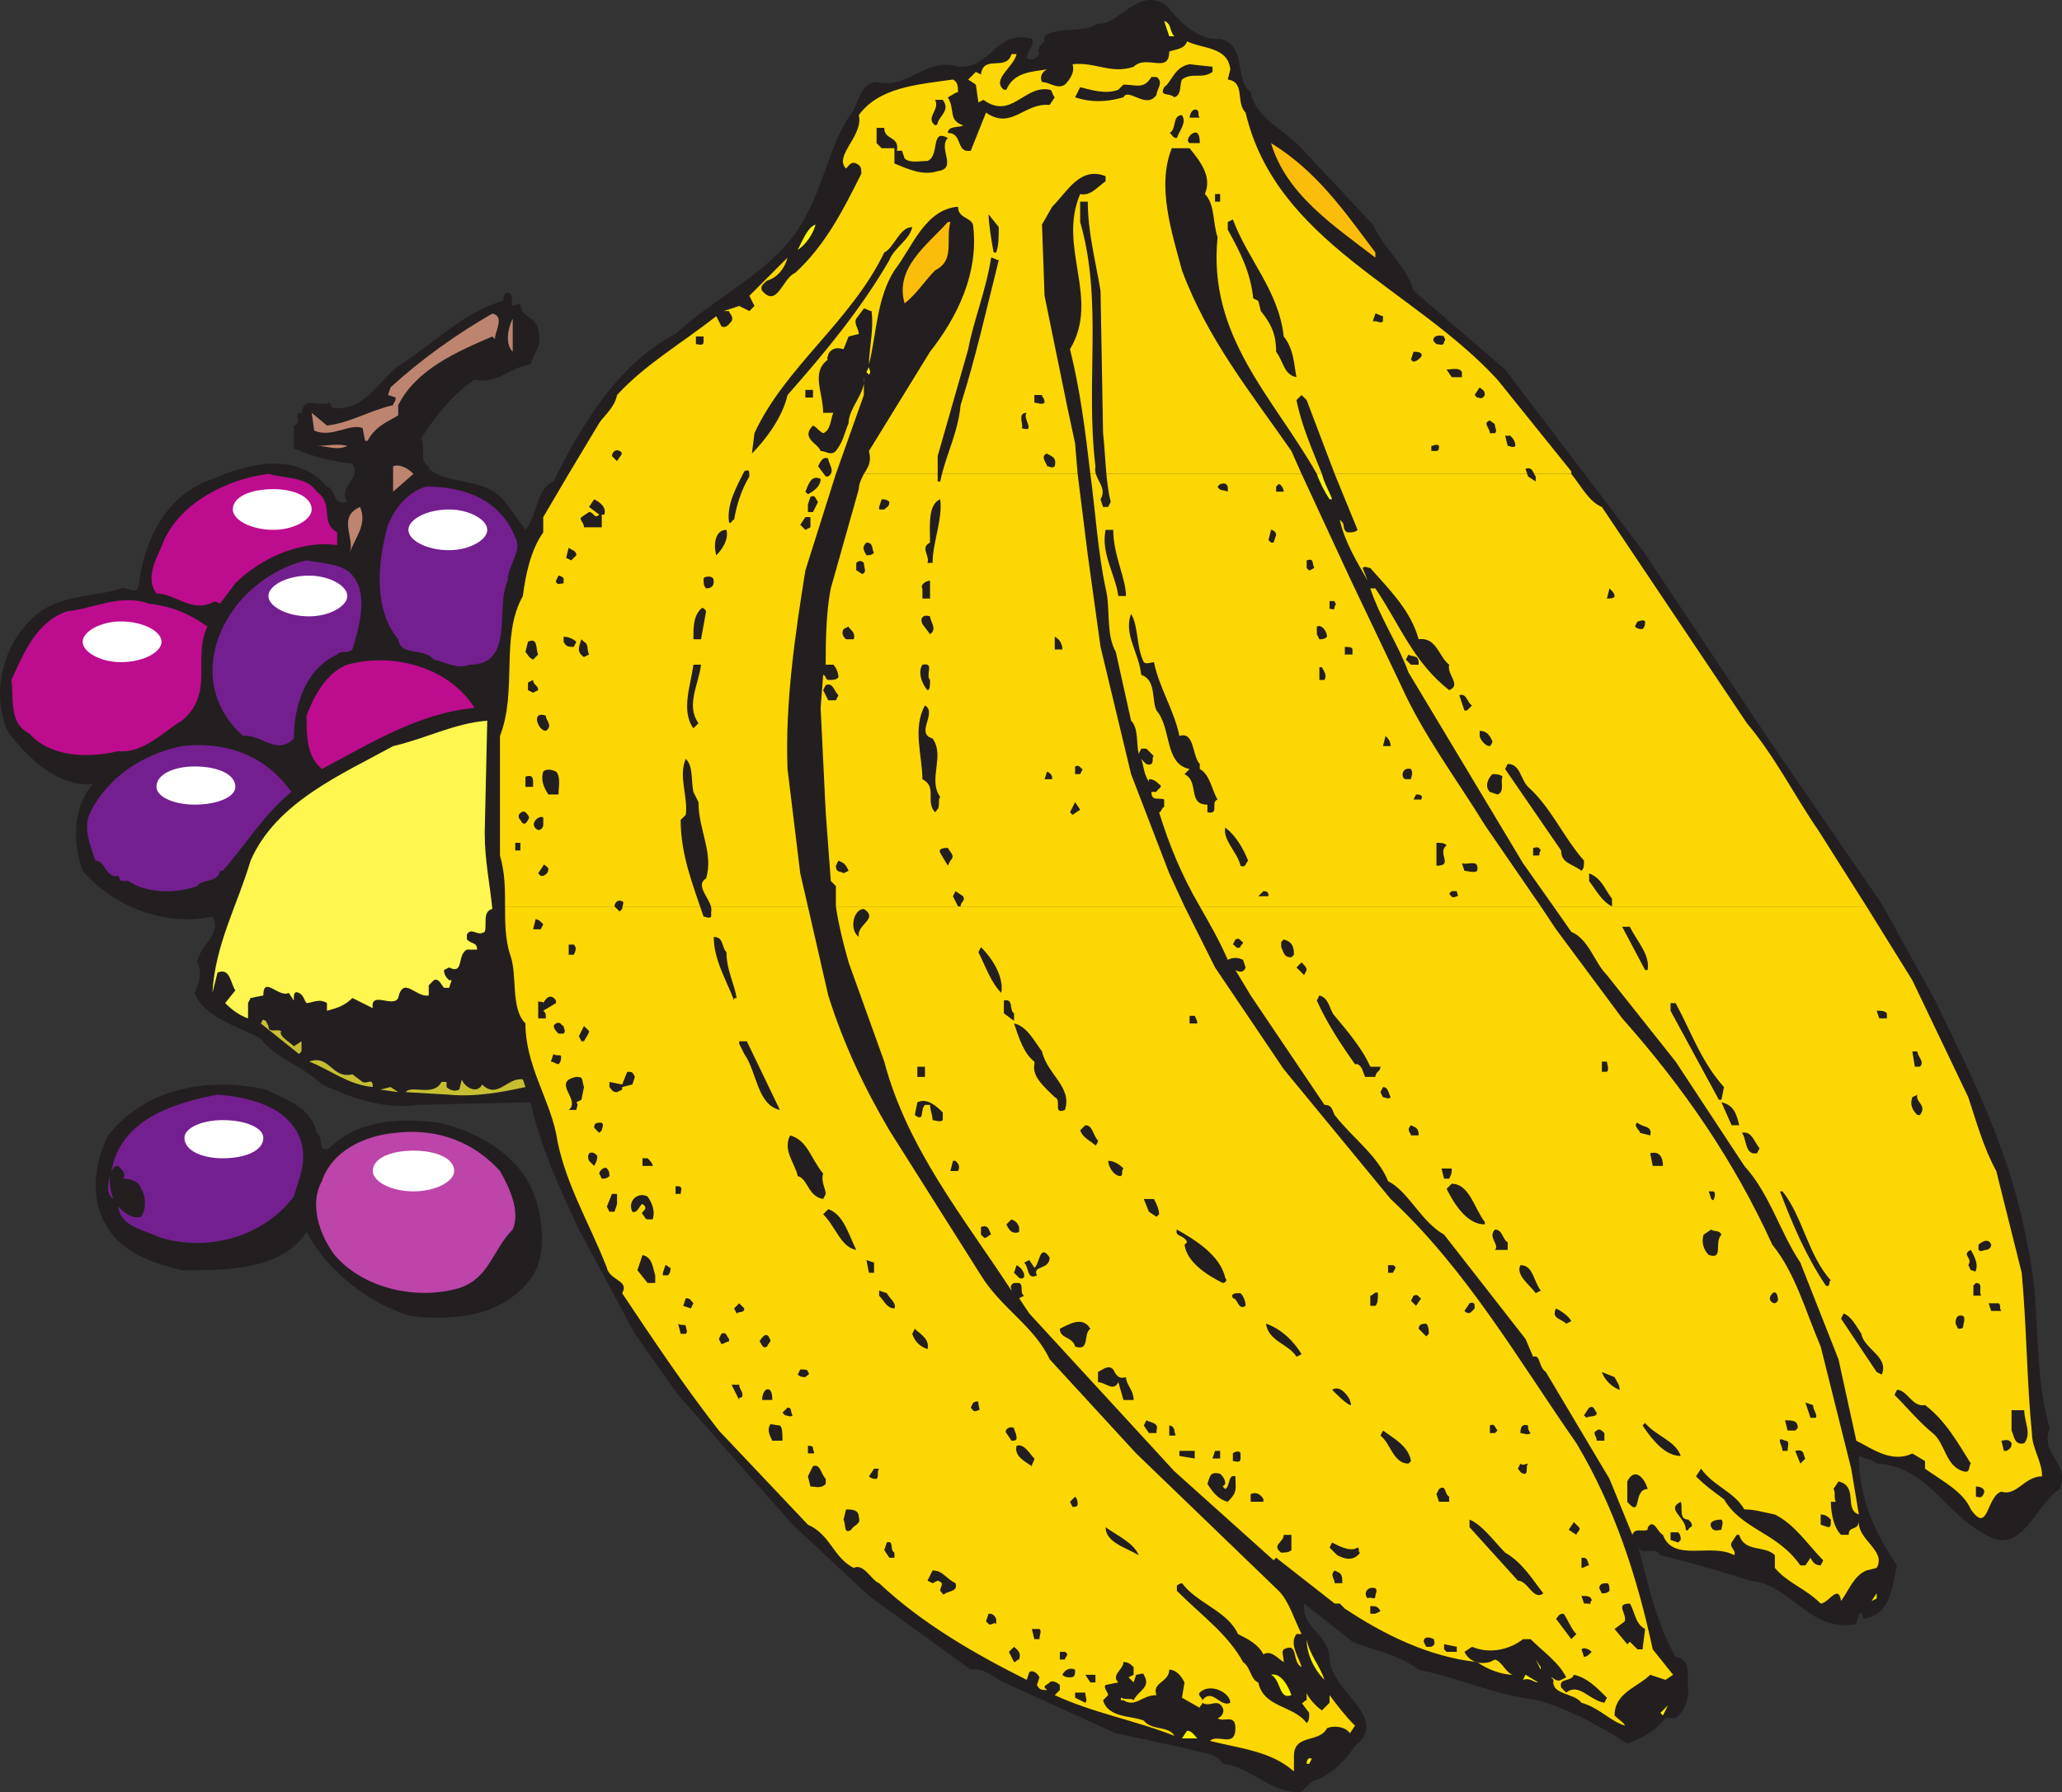 <svg xmlns="http://www.w3.org/2000/svg" width="607.733" height="528.234"><rect width="100%" height="100%" fill="#333333" stroke="none"/><path fill="#231f20" fill-rule="evenodd" d="M359.612 11.436c8.25 2.25 3.75 11.25 9 15.75 1.5 7.5 9 10.5 14.25 15.75l21.75 23.25c3 6.75 9.75 12 12 19.5l27 23.25 40.5 53.25 37.5 56.25 33 48 15.75 28.5c11.25 23.25 22.5 45.75 27 71.25 4.5 18.75 1.5 36.75 6.75 54.75-3 8.25 6 9.75 3 18-6.75 3.75-11.25 20.25-21.75 13.5-12-6-17.25-20.25-32.25-21-1.5-1.5-3.75-1.5-5.25-2.25 0 12 4.5 22.5 11.25 32.25-1.5 6-1.5 14.25-9.75 15.75-.75-.75 0-2.25-1.5-1.5l-.75 3c-13.5 3-19.5-12-31.5-12.75-9-3-17.25-5.25-26.25-7.5-1.5-3-6 .75-6.75-3 3 10.5 5.25 22.5 11.25 33 5.25.75 3 6.75 3.75 10.5 0 2.25-1.5 6-3.75 7.5h-3c-3 3.75-6.75 6-11.25 7.5-8.25-5.25-16.5-9.75-26.25-12.75-12.75-1.5-24-6.75-35.25-9-6-4.5-12-5.25-19.5-8.25l-14.25-11.25c-.75 7.5 7.5 9 7.5 16.5.75 9.75 18 17.25 7.5 25.5-3 4.5-7.5 9-12.75 10.5l-3 3c-9 .75-15-7.5-23.25-8.25-2.25-3.75-6.75-3-10.5-4.5l-21-4.5-33-15c-3-1.5-6-4.5-9.75-3.75l-30-21.75-22.5-21-33.75-38.25-12.75-18-16.5-30.75c-5.25-11.25-11.25-24-14.25-37.5l-33 .75c-10.5 1.5-20.25-2.25-28.5-6-5.25-5.25-13.5-7.5-18-13.5-6.75-3.75-16.5-6-19.5-13.5 1.5-3 2.25-6.75.75-9 .75-5.25 7.5-8.25 4.5-13.5-14.25 3-29.25-3-38.25-13.5-3-8.25-3-18.75 3-25.5-10.5.75-18.75-7.5-24.75-15-5.25-10.5-2.25-24.75 6-33 7.5-8.25 18-6.75 27-9.75 1.5-.75 4.5 2.25 5.25-.75 1.5-13.5 8.25-27 21.75-31.5 10.5-4.5 24.75-8.25 33.75 2.25 3 .75 1.5 6 6 4.5-3-4.5 4.5-6.75 1.5-11.25-6.75-.75-12-2.25-17.25-4.5v-6.75c3-.75-.75-3.75 2.25-3.75.75-5.25 5.25-1.5 8.25-3l.75 1.5c9.75 1.5 14.25-9 20.25-12.75 10.5-6.75 18-15 30-18.75l.75-2.25c3-.75 1.5 3 2.25 3.75l2.25-.75c0 4.5 5.25 3.75 5.25 8.25 1.5 3.75-1.5 6.75-2.25 9.75-6 .75-9.75 6-16.5 4.5-6.75 4.5-11.25 10.5-15.75 17.25 1.5 3-.75 6.75 2.25 8.25v.75c6.75 5.25 16.5 2.25 22.5 9.75l6 8.25c3.75-4.5 3-12 8.25-14.25 8.25-16.5 18.75-34.5 36-43.5 12.75-12 31.5-19.5 39-36 5.25-9.75 6.75-21 13.5-30 1.5-3.75 3-8.25 6.75-8.25 9.75 2.25 14.25-7.5 24-4.5 9.75.75 11.25-11.25 21.75-8.25 1.5 2.25-4.5 6.75.75 6l1.5-1.5c-.75-.75 0-1.5 0-2.25l1.5-1.5v-1.5c3.75-3 11.25-.75 15.75-3.75 6 .75 12-11.25 20.25-5.25 3 3.75 9 10.5 15.75 9.75"/><path fill="#fff30f" fill-rule="evenodd" d="M346.112 10.686h-1.5l-1.5-4.5c2.25.75 1.5 3 3 4.5"/><path fill="#fdd704" fill-rule="evenodd" d="m238.112 267.186 6 26.25c4.5 14.25 10.5 27 18 39.75l27 42.75c6 9.75 15.75 15 20.25 24.75l25.5 27.75 42 40.5c3 3 4.5 8.25 6.75 12.75h-1.5c-2.25 3 .75 6.75 1.5 9.75-3-1.5-.75-7.5-5.25-5.25-.75.75 0 2.25 0 3.75-1.5-.75-3.75-3.75-6-2.25-1.5-3-4.5-4.5-7.5-6-3-6.75-12-9-16.5-15 0 0-.75 0-1.5.75v1.5c7.5 7.5 15 12.75 19.5 21 2.25 1.5 2.25 5.25 4.5 6 1.5 7.5 10.5 6.75 14.25 12 .75-.75.75-1.5.75-3l-2.25-3c0 .75.75-.75 1.5-.75v-2.25c0 .75 2.25 3.75 4.5 5.25l2.25-2.25v-2.25c2.25 3 4.5 6 7.5 9l-1.5 2.25c-1.5-2.25-5.25-2.25-6.75-1.5-2.25 4.5-9.75 1.5-9.75 8.25v4.5c-6.75-6-15.75-6.75-24.75-9 2.25-2.25 7.5 2.25 7.5-3.75 0-4.5-3.75-1.5-5.25-3 .75 0 2.25-1.5 1.5-3-1.5-3-3.75 0-6-1.5 0 .75-.75.75-.75 1.5l-5.25-3 .75-4.5c-.75-1.5-2.25-3.75-4.5-3.75 0 3.75-5.25 3.75-3.75 7.5-4.5 0-6 3.75-9.75 1.5h-.75v-.75c1.5.75 3 0 3.75.75 1.5-3 5.25-3.75 3-7.5 0-.75-1.5 0-2.25 0l-.75 2.25-1.5-1.5 1.5-.75v-2.25c-.75-.75-1.5-1.5-3-1.5 0 2.25-3.75 3.75-1.5 6l-3.75.75c-.75.75.75 2.25.75 3l-1.5 1.5c1.5 5.25 8.25 4.5 12 6 2.25 3 7.5 1.5 9 4.5-11.25-4.5-24-6.75-35.25-12l1.5-1.5v-1.5c-.75-.75-2.25-1.5-3-.75s-1.5.75-1.5 1.5l.75.75c-1.5 0-2.25 0-3-1.5l.75-2.25c-.75-1.5-2.25-2.25-3-1.5l-.75 2.25c-15-7.5-30.75-16.5-43.5-28.5-2.25-.75-4.5-6-7.5-4.5-6-3-6.75-9.75-13.5-12.75l-26.25-27.75c-10.5-13.5-19.5-27-28.5-40.5 2.25-3.75-3.75-3.75-4.5-7.5-5.25-13.5-12.75-25.5-15-39.75-2.25-10.5-9-20.25-9-32.25-4.5-4.5-2.25-14.25-4.5-20.25-1.5-4.5-1.5-9.75-1.5-14.25h89.25"/><path fill="#fdd704" fill-rule="evenodd" d="m349.112 267.186 9 18 20.25 30 31.5 38.25c22.5 21 37.5 47.25 54.75 72 11.25 18.75 18 39.75 22.5 60.75l6 7.5-2.25 1.5-4.5-1.5c-3.75 3.75-10.5 5.25-10.5 12 1.5 1.5 3 2.25 3 3-4.5-1.5-7.5-5.25-12.75-6.75-2.25-3-9-2.25-8.25-6.75l-.75-.75c.75 0 1.5 1.5 3 .75l1.5-.75c-2.25-4.5-6.75-7.5-10.5-11.25h-2.25c-3.75 3-9.75 4.5-15 2.25l-2.25 1.5c1.5 3 4.5 3.75 7.5 3l1.5-.75c2.25.75 3 3.75 5.25 4.5-3 0-7.5-1.5-10.5-3.75-14.25-1.5-27.75-8.25-39-15.75l-1.5-1.5h-1.5l-17.25-13.5-.75.75-29.25-26.25-42.75-46.5-3-4.5 1.5-.75c-1.5-.75 0-3-1.5-3.75h-1.5c-1.5.75-.75 1.5-.75 2.25-14.25-21.75-30.75-42-37.5-67.5l-10.5-29.25c-1.5-5.25-3-11.25-3.75-16.5h102.75"/><path fill="#fdd704" fill-rule="evenodd" d="m454.112 267.186 4.5 6.75 19.5 26.25c18 20.25 33 42 44.25 66.75 6.75 8.25 9.75 19.5 14.25 30l9 36 2.25 13.5c-4.5-1.5 0-8.25-6-9.75l-1.5 2.25c.75.75 0 3 .75 3.75h-1.5c0 3 .75 7.5 3 9.75h2.25c0-3 3-.75 3-4.5-.75 6 8.25 9 5.25 14.25l-3 .75c-3.75 1.5-5.25 6-7.5 9-.75-5.25-3.75.75-6 .75-4.5-4.5-9.75-6-13.5-10.5v-3.75c-3-3-9-.75-10.5-6h-.75l-1.5 2.25c-.75 1.5 1.5 2.25.75 3.75-6.75-3.75-18 2.25-21-6-1.5-.75-2.25-3.75-3.75-3-.75.75-.75.75-.75 1.5-1.5.75-3.75-.75-4.5 1.5l-6.75-16.5-18.75-31.5c-2.25-1.5-1.5-5.25-3.75-4.5l-2.25-5.25-24-30.75c-6.75-3.75-10.5-12.75-16.5-15.75-3-7.5-10.5-12.75-15.75-19.5-.75-1.5-.75-3-3-3l-21.75-32.25-4.5-7.5s2.25 1.5 3-.75l-.75-2.25c-1.5-.75-3-.75-4.5 0-2.25-5.25-5.25-10.5-8.25-15.75h100.5"/><path fill="#fdd704" fill-rule="evenodd" d="m550.112 267.186 13.5 21.75 16.5 34.5c2.25 6.75 4.5 15 8.25 21.75l7.5 30c1.5 16.5 1.5 32.25 3 47.25 0 4.5 3 8.25 3 12.75-5.25 0-7.5 6-12 4.5-4.5 1.5-3.75 12.75-9 5.25-2.25-5.25-8.25-8.25-13.5-12v-2.25l-3.75-2.25c-6 3-12-1.5-16.5-3.75l-5.25-24-11.25-28.5c-6-9-9-20.25-16.5-28.5l-20.25-30.75-20.25-25.5c-3.75-3.75-5.25-10.5-10.5-12.75l-5.25-7.5h92.25m-382.5-127.5 9-15c1.5-2.25 4.5-4.5 5.25-8.25 8.25-9 18.75-15 29.25-23.25l1.5 3c1.5.75 2.25-.75 3-1.5.75-1.5-.75-2.25-.75-3h-1.5l4.5-1.5 3 1.5 1.5-1.5-1.5-3 11.25-11.25c-.75 3-3 6-6 6.75-.75.75-2.25 1.5-1.5 3 4.5 5.25 6-3.75 9.75-5.25 9-8.25 14.25-18.75 19.5-29.25 0-1.5 0-2.25-1.5-3s-2.25.75-3 1.5c-3.75-3.75 5.25-9.75 3.75-15.75 6-8.25 17.25-9 27.75-10.5 1.5.75 1.5 2.25 1.5 3.75-.75 0-1.5.75-3 1.5 2.25 3.75 0 6.75 4.5 8.25-.75.75-4.5 0-4.5 2.25 4.5 0 2.25 6 6.75 5.25l4.5-11.25c7.5 5.25 11.25-3 18.75-2.25l1.5-2.25c-.75-.75-.75-2.25-1.5-2.25-7.5-1.5-11.25 9-19.5 3l-1.5.75-.75-5.25-2.25-1.5 2.25-2.25 1.5.75c.75-6 7.5-.75 9-6h1.5c-.75 3.75-7.5 7.5-3.75 10.5h.75c2.25-5.25 7.5-5.25 12-6-1.5.75-2.25 2.25-1.5 3.75 2.25 0 4.5 2.25 6.75.75 1.5-1.5 3-3.75 2.25-6 6.75-.75 11.25 3 18 .75 3.75-3.75 10.5 2.25 10.5-4.5 2.25-.75 4.5-.75 5.25-3 4.5 2.25 12 1.5 12.75 8.25l-.75 3c5.25.75 2.25 6.75 5.25 9.75 9 38.25 49.5 51.75 74.25 78.75l21.75 27v.75h-69.75l-8.25-21.75-1.5-1.5-1.5 1.5c1.5 7.5 4.5 14.25 7.5 21.75h-1.5c-12.75-22.5-32.25-40.5-29.25-69.75-1.5-4.5-.75-9.75-3.75-12.75 2.25-5.25-1.5-9.75-4.5-13.5h-5.25c-4.5 11.25 0 24.75 3 36 7.5 20.25 20.25 36 32.25 53.25l3 6.75h-62.25c-1.5-12.75-3-24.75-6-36.75 9-15-3.75-30 3-45.75 3 .75 5.25-2.25 7.5-3.75v-1.5c-7.5-3-11.25 4.5-15.75 9l-3 5.25.75 21 6.75 33 2.25 10.5.75 9h-63c1.5-2.25 2.25-3.75 1.5-6.75l18-29.25c8.25-10.5 14.25-23.25 12.75-36.75 0-3-4.5-2.25-4.5-6-9.75.75-13.5 12-18.75 18.75-5.25 8.25-5.25 18.75-7.5 27.75 0-4.5 1.5-10.5.75-15.75-.75 0-1.5-.75-2.25-.75l-2.25 3c-.75 1.5.75 3 .75 4.5l-3 .75-1.5 3.75c-2.25-.75-3.75 0-4.5 1.5 0 .75-.75 1.5 0 1.5-5.25 3.75-1.5 9.75-1.5 15.75h3c-.75 1.5-.75 5.25-3 6-1.5-.75-1.5-1.5-3-2.25-3.75 3.75 1.5 5.25 2.25 7.5 1.5 0 3 1.5 4.5 0 2.25-3 2.25-4.5 3.75-8.25 0-4.5 5.25-9 4.5-13.5v5.25l-8.25 23.25h-78.75m78.75 0-9 28.5c-3 18.75-6 39-5.25 58.5l3.75 30.75 2.25 9.75h-89.25c0-5.25 0-9.75-1.5-15v-35.25c5.25-13.5 0-29.25 6.75-41.25.75-6 2.25-13.5 6-18.75v-4.5l7.5-12.75h78.75"/><path fill="#fdd704" fill-rule="evenodd" d="m317.612 139.686 3 24 3.75 27 9 37.5 11.25 29.25 4.5 9.75h-102.75v-6l-1.5-1.5-1.5-20.25-1.5-30.75.75-9.75c.75 0 .75 1.5 1.5 1.5 1.5 0 2.25 0 3-.75 0-1.5-.75-3-1.5-3.75h-2.25c0-5.25 0-15 1.5-22.5l8.25-29.25c0-1.5.75-3 1.5-4.5h63"/><path fill="#fdd704" fill-rule="evenodd" d="m383.612 139.686 14.25 30.75 15 31.5c6.75 15 16.5 27.75 24.75 41.25l16.5 24h-100.5c-5.25-9-9-18-12-27.75.75 0 .75-1.5 1.5-1.5v-2.25c-1.5-.75-3.75.75-3.75-2.25h1.5c0-.75 2.25-1.5.75-2.25-.75-.75-1.5-1.5-3-1.5v.75c-1.5-2.25-1.5-4.5-2.25-6.75.75.75 1.5 2.25 3 1.5.75-.75 0-2.25.75-2.25l-2.25-2.25h-1.5l-.75 1.5c-.75-3 0-7.5-2.25-9.75l-4.5-20.25c-3-5.25-1.5-12.75-3-18.75-2.25-10.5-3-22.5-4.5-33.75h62.25"/><path fill="#fff30f" fill-rule="evenodd" d="M389.612 139.686c.75 3 2.25 5.25 3 7.5h-.75c-1.5-2.25-3-5.25-3.75-7.5h1.5"/><path fill="#fdd704" fill-rule="evenodd" d="M463.112 139.686c3 3.75 5.25 8.25 9 9.75l42.75 63.75c8.25 9.75 14.25 21.75 21 31.5l14.25 22.5h-92.25l-9-12.75-33.75-56.25c-3-8.25-8.25-15.75-11.25-24.75h1.5c7.5 11.25 11.25 21.75 21.75 30 3.75-1.5-.75-4.5 0-7.5-3-2.25-3.75-8.25-9-7.5-2.25-8.25-8.25-14.25-14.25-21-.75 0-1.5-.75-2.25 0l1.5 3.75c-3-5.25-6.75-11.25-8.25-18l.75.75c.75.75 0 2.25 1.5 3 1.5 0 2.25 0 3-.75l-6.75-16.5h69.75"/><path fill="#231f20" fill-rule="evenodd" d="M357.362 21.186c-3 2.25-6 0-9 2.25-.75 1.5 0 4.5-2.25 5.25-1.5-1.5-4.5 0-3-3 2.25-1.5 3-6 7.5-6.75l6.75.75v1.5m-16.5 1.5c2.25 1.5 0 3.75 0 5.25-3 4.5-8.25-2.25-9.75.75-5.25 1.5-9.75 1.5-14.25 0l1.5-3c3 .75 7.5 2.25 11.25.75l1.5-1.5c3.75 0 6 1.5 8.25-2.25h1.5m-63 6.75c2.25 3-.75 4.5-1.5 6.75 0 0 0 .75-.75.75-3-2.25 1.5-4.5 0-7.5h2.25m75 3c.75.75 0 1.5.75 2.25h-3c0-.75.75-3 2.25-2.25m-4.5 1.5c1.5 2.25-.75 4.5-1.5 6.75-1.5 0-1.5-1.5-2.25-1.5 2.25-.75.75-5.25 3.75-5.25m4.5 5.25c.75.75.75 2.25.75 3h-3c-1.5-.75.75-3.75 2.25-3"/><path fill="#fbbd09" fill-rule="evenodd" d="M405.362 74.436v1.5c-12.75-9.75-26.25-18.75-30.75-33.75 13.5 8.25 21.75 20.25 30.75 32.25"/><path fill="#231f20" fill-rule="evenodd" d="M294.362 66.936c0 3 0 5.25-.75 7.5h-.75c-.75-3.75-1.5-9-1.5-11.25l3 3.75"/><path fill="#fbbd09" fill-rule="evenodd" d="M280.112 65.436c-1.5 5.25 1.5 11.25-4.5 14.25-3 3-5.25 6.75-9 9.75-3-10.5 6.75-17.25 12.75-24h.75"/><path fill="#fff30f" fill-rule="evenodd" d="M240.362 66.186c-.75 3-3 6-5.25 7.5 1.5-3 3-6.75 5.25-7.5"/><path fill="#231f20" fill-rule="evenodd" d="M294.362 76.686c-3.75 15-6.75 28.5-11.25 42.75-.75 8.25-4.5 15-6 22.5h-.75v-7.5l9-31.5c1.5-8.25 5.25-17.25 6.75-27 .75 0 1.5.75 2.25.75m113.25 16.5v1.5c-.75.75-1.5 0-2.25 0h-.75l.75-2.25c.75 0 1.5.75 2.25.75"/><path fill="#bd846f" fill-rule="evenodd" d="M151.112 103.686c-2.25-2.25-1.5-6.75 0-9.75v9.75"/><path fill="#231f20" fill-rule="evenodd" d="M207.362 100.686c0 1.5-1.5.75-2.25.75v-2.25h2.25v1.5m218.25-1.5c0 .75.75.75 0 1.5 0 1.5-1.5.75-2.25.75l-.75-.75c-.75-1.5 1.5-2.25 3-1.5m-6.75 6c-.75.75-2.25 2.25-3 .75l.75-2.25c.75 0 3 0 2.25 1.5"/><path fill="#fff30f" fill-rule="evenodd" d="m256.112 110.436-.75-.75.75-1.5c0 .75.75 1.5 0 2.25"/><path fill="#231f20" fill-rule="evenodd" d="M430.862 109.686v1.5h-3l-1.5-2.25c1.5 0 3.75-.75 4.5.75m6.75 6.75c-.75 1.5-1.5.75-2.25.75l-.75-.75 1.5-2.25c.75.75 1.5.75 1.5 2.25m-136.5 9.75c.75-.75-1.5-4.5 1.5-4.5-1.5 1.5 3 6-1.5 4.5m139.5-.75c0 .75.75 1.5 0 2.25h-1.5c0-1.5-2.25-3 0-3.75.75.75 1.5.75 1.5 1.5m4.5 3c.75.75 1.5 1.5 1.5 3-.75.75-1.5 0-2.25 0l-.75-3h1.5"/><path fill="#bd846f" fill-rule="evenodd" d="M102.362 131.436c-3 1.5-6 0-9 0 3 0 6-.75 9 0"/><path fill="#231f20" fill-rule="evenodd" d="M424.112 131.436c0 .75 0 1.5-.75 1.5h-1.5v-1.5c.75 0 1.5-.75 2.25 0m-241.5 1.5c1.5.75 0 1.5-.75 3l-1.5-1.5c0-.75.75-2.25 2.25-1.5"/><path fill="#bd846f" fill-rule="evenodd" d="m121.862 139.686-6 5.25v-7.5c2.25-.75 4.5.75 6 2.25"/><path fill="#231f20" fill-rule="evenodd" d="M452.612 140.436v1.5l-2.25-1.5-.75-2.25c2.25-.75 2.25 1.5 3 2.25m-90.75 3v1.5c-1.5-.75-2.25 0-3-1.5l.75-.75c.75 0 1.5-.75 2.25.75m-183.75 8.25h-.75v3.75h-5.25c0-1.5-1.5-2.25-.75-3l2.25-1.5c1.5 0 1.5 2.25 3 .75l-3-2.25 1.5-2.25c1.5.75 3.75 2.25 3 4.5m84-3.75c0 1.5-.75 1.5-1.5 2.25h-1.5v-.75l.75-2.25c.75 0 1.5 0 2.25.75m15-.75c.75 6-2.25 12.75-2.25 18.75h-1.5c.75-2.25-2.25-4.5.75-6 0-4.5-.75-11.25 3-12.75"/><path fill="#bd846f" fill-rule="evenodd" d="M103.112 162.936c1.5-4.5-3.75-10.5 3-13.5 2.25 5.25-1.5 9-3 13.5"/><path fill="#231f20" fill-rule="evenodd" d="M257.612 162.936c-.75.75-1.5.75-2.25.75-.75-1.5-1.5-2.25 0-3.75 2.25 0 1.5 2.25 2.25 3m-87.75.75-1.5 1.5-1.5-.75.75-3c.75.75 2.25.75 2.25 2.25m84.75 2.25c0 1.5.75 2.25 0 3s-1.5-.75-2.25-.75v-2.25c.75-.75 1.5-.75 2.25 0m-88.5 4.5v1.5c-.75 0-2.25.75-2.25-.75l.75-1.5c.75 0 1.5.75 1.5.75m108 .75v5.25h-2.25v-3c-.75-.75.75-2.25 2.25-2.25m201.75 4.5c0 .75-1.5.75-2.25.75l.75-3c.75.75 1.5 1.5 1.5 2.25m-201.75 6c0 1.5 2.25 3.75 0 5.25l-2.25-3c-.75-1.5 0-3 2.25-2.25m210.75 1.5c0 .75 0 1.5-.75 2.25-.75 0-1.5 0-2.25-.75l.75-1.5c.75 0 1.5-.75 2.25 0m-233.25 5.25h-2.25c-.75-.75-1.5-1.5-.75-3l1.5-.75c0 .75 2.25 1.5 1.5 3.75m-81.75.75-.75 1.5c-1.5 0-2.25 0-3-1.5v-1.5c1.5 0 3 .75 3.75 1.5m143.25 2.25h-2.25v-3.75c1.5.75 2.25 2.25 2.25 3.75m-141-2.25c1.5.75.75 2.25 1.5 3.75l-1.5.75c-2.25-1.5-1.5-3-.75-5.25l.75.75m-13.5 3.75-1.5 1.5c-1.5-.75-1.5-1.5-2.25-2.25l.75-3c3-1.5 2.25 2.25 3 3.75m115.5 7.5c0 1.5 0 3-.75 3-1.5-1.5-3-5.25-1.5-7.5 3.75-.75.75 3 2.25 4.5m115.5-3.75c.75 1.5 1.5 2.25.75 3.75h-1.5v-3.75h.75m-231 6.75-1.5.75-1.5-.75v-2.25l1.5-.75c0 1.5 1.5 1.5 1.5 3m88.5 1.5-.75 1.5h-2.25l-1.5-3 .75-1.5c2.25-.75 2.25 1.5 3.75 3m27.75 12.75c3.75 5.25-1.5 12 2.25 17.25-.75.75 0 2.25-.75 3.75 0-.75 0 0-.75.75-3-3 .75-7.5-3.75-9.75 0-6.75-3-15 .75-21.75 3.75 2.25-3 8.25 2.25 9.75m-114-6.75c0 1.5 2.25 3 0 4.5-2.25 0-4.5-6 0-4.5m3 16.5c1.5 1.5.75 4.5.75 6.75h-3c-1.5-2.25-2.25-4.5-1.5-6.75.75-.75 2.25-.75 3.75 0m146.25 2.25h-2.25l.75-2.25c1.5.75 1.5 1.5 1.5 2.25m-153 .75v1.5h-2.25v-3c2.25-.75 2.25.75 2.25 1.5m159 9.75-.75-.75 1.5-3 1.5 2.25-2.25 1.5m-161.25-.75c.75.75 1.5 1.5.75 2.25-.75 1.5-1.5 1.5-2.25 0-1.5-1.5.75-3 1.5-2.25m5.25 1.5v2.25c0 .75-.75 1.5-1.5 1.5-3-1.5 0-4.5 1.5-3.75m-6.75 9.75h-1.5v-2.25h1.5v2.25m126-.75c.75 1.5 2.25 2.25.75 3.75l-.75 1.5-2.25-3.75c-.75-1.5 1.5-1.5 2.25-1.5m-30.75 4.5c.75.75.75.75 1.5 2.25l-1.5.75c-.75-.75-2.25 0-2.25-2.25l.75-1.5 1.5.75m-87 1.5c0 .75 0 1.5-1.5 2.25h-.75l-.75-.75 1.5-2.25c0-.75.75 0 1.5.75m-82.5 6c-.75.75-1.5.75-2.25.75l-1.5-1.5 2.25-2.25c.75.75 1.5 1.5 1.5 3m204.75 2.25c.75 1.5-.75 1.5-.75 3h-.75l-1.5-3 .75-1.5 2.25 1.5m-210-1.5c.75 0 1.5.75 1.5 1.5-.75 1.5-2.25.75-3 .75-.75-1.5 0-3 1.5-2.25m109.5 3c.75 0 0 1.5 0 2.25l-.75.75-1.5-1.5c0-.75.75-2.25 2.25-1.5m-106.5 4.5h-.75c-.75.75 3 2.25.75 3.75-.75 1.5-3.75-.75-3.75 2.25.75 2.25 5.25-1.5 4.5 2.25-.75 1.5-3.75 1.5-3.75 3.75 1.5.75 3 .75 3 3-.75.75-1.5.75-3 .75l-.75-.75.75-2.25c-1.5-2.25-1.5 1.5-3.75.75l-2.25-4.5.75-1.5c0-1.5-1.5-3.75 0-4.5 6 0 1.5-9 8.25-5.25v2.25m177.75-2.25c4.5 3-2.25 4.5-1.5 8.25-3-2.25-1.5-8.25 1.5-8.25m-94.5 4.5-.75 1.5h-2.25l.75-3c.75 0 1.5.75 2.25 1.5m9 6c.75.75.75 1.5 0 3h-1.5v-3h1.5m126 14.25c-3-3-4.5-7.5-6.75-12l.75-1.5c3.75 3.75 6.75 9 6 13.5m-131.25 2.25v.75l-3.75 2.25c.75.75.75.75.75 2.25h-2.25v-5.25c0 .75 1.5 0 1.5.75.75-1.5 2.25-3 3.75-.75m135 3.75v2.25l-3-2.25v-3.75c3-.75 1.5 3 3 3.75m257.25 0v1.5h-2.25l-.75-2.25c1.5 0 2.25 0 3 .75m-390 3.75c0 .75.75 1.5 0 2.25h-1.5c-.75-.75-2.25-2.25-.75-3s1.5.75 2.25.75m141 7.5c1.5 6.75 9 10.5 6.75 17.25-3.75 1.5-.75-3-3-3.75-3-3-6.75-6-6-9.75v-.75c-3-2.25-4.5-6.75-6-11.25 3.75.75 6 5.25 8.25 8.25m-133.5-6c0 .75-.75 1.5-1.5 3h-.75l-.75-1.5 1.5-3 1.5 1.5m391.5 6c0 1.5 2.25 3 .75 4.5h-1.5l-.75-4.5h1.5m-399.75 1.5c0 .75 0 1.5-.75 2.25-.75 0-1.5-.75-2.25-.75l.75-2.25c.75.75 2.25 0 2.25.75m107.25 6h-2.25v-3h2.25v3m-85.5 0-.75 2.25-3 .75v.75l-1.5.75c-1.5 0-1.5-.75-2.25-1.5v-1.5l3.75.75 1.5-3.75c1.5 0 1.5 0 2.25 1.5m-15 3-.75 3.75-1.5.75c.75.75 0 1.5 0 2.25h-2.25c3.75-3-5.25-8.25 2.25-9.75 2.25 0 1.5.75 2.25 3m-78.75 13.5c2.25 1.5 0 6 3.75 4.5 8.25-8.25 20.25-9 32.25-7.5 12.75 3 24.75 10.5 28.5 22.5 2.25 6.75 3 16.5-.75 22.5-8.25 12-22.5 13.5-36 12-12.75-3.75-24.75-13.5-30.75-24.75-7.5 11.25-23.25 11.25-36.75 11.25-9-2.25-18.75-5.25-23.25-15-3.75-7.5-2.25-17.25 1.5-24.75 11.25-14.25 30-17.25 46.5-13.5 6 3 13.5 5.25 15 12.75m472.5-5.25h-.75c-1.5-1.5-2.25-3-1.5-5.25l1.5-.75c-.75 2.25 3 3 .75 6m-288-.75v2.25c-.75.75-2.25 0-3 0 0-1.5-.75-3-.75-4.5h-1.5c-1.5 1.5 0 5.25-3 3l.75-3.75c3-1.5 6 1.5 7.5 3m-100.5 3c.75.75 0 1.5 0 2.25l-.75.75-1.5-1.5c0-1.5.75-1.5 2.25-1.5m146.25 5.25s0 .75-.75 1.5c-1.5-1.5-3.75-2.25-4.5-4.5l1.5-1.5c2.25 0 2.25 3 3.75 4.5m-148.5 3.75c1.5.75.75 1.5.75 2.25l-.75 1.5-1.5-1.5c-.75-1.5 0-3 1.5-2.25m15.75 1.5c.75.75 1.5 1.5 1.5 2.25h-3v-2.25h1.5m90.75.75c.75.75 1.5 1.5.75 3h-2.25l.75-3h.75m49.5 2.25c-.75.75 0 1.5-.75 2.25-2.25 0-3.75-3-3.75-4.5 1.5 0 3 .75 4.5 2.25m-152.25 0c.75.75.75 1.5.75 2.25-.75.75-1.5.75-2.25.75l-.75-1.5c0-.75 1.5-2.25 2.25-1.5m21.75 7.5h-1.5v-2.25h.75c1.5 0 .75 1.5.75 2.25m-18.75 3-.75 2.25h-1.5l-.75-1.5 1.5-3.75h1.5v3m9-2.25c1.5 2.25 2.25 4.5 1.5 6.75h-1.5c-.75 0-.75-.75-1.5-1.5s2.25-1.5 0-3c-.75 0-1.5 3-3 2.25-1.5-3 1.5-6 4.5-4.5m149.25.75c.75 1.5 1.5 3 1.5 4.5l-.75.75-2.25-1.5-1.5-3.75h3m-39.75 8.25v1.5c-2.25.75-3-.75-3.75-2.25l1.5-1.5c1.5.75 1.5.75 2.25 2.25m-8.25 2.25c-.75 0-1.5 1.5-2.25.75l-.75-.75v-2.25c2.25-.75 2.25.75 3 2.25m69 12.75c.75.75 0 1.5-.75 1.5-4.5-2.25-10.5-6-11.25-11.25l.75-.75c-.75-2.25-3.75-1.5-3-3.75 5.25 3 12.75 7.5 14.25 14.25m225.75-9.75c0 .75-.75 1.5-1.5 1.5s-1.5.75-2.25 0v-1.5c.75-.75 3-2.25 3.75 0m-4.5 7.5c0 .75-.75 0-1.5 0l-.75-1.5c1.5-2.25-2.25-3 .75-4.5.75 1.5 2.25 3.75 1.5 6m-273-3.75c0 3.75-5.25 2.25-3.75 5.25-3 1.5-2.25-2.25-3.75-3.75l1.5-.75 1.5 2.25c1.5-.75 1.5-7.5 4.5-3m-116.25 5.25v2.25h-2.25l-3-3.75 1.5-4.5c3 .75 3 3.75 3.75 6m4.5-2.25c0 .75 0 1.5-.75 2.25h-1.5v-.75l.75-2.25c.75 0 .75.75 1.5.75m104.25 2.25c0 1.5-1.5.75-1.5.75l-1.5-1.5.75-2.25c1.5.75 2.25 2.25 2.25 3m282 6h-2.25v-3l.75-.75c2.25 0 .75 2.25 1.5 3.75m-218.25-.75c.75.75 1.5 2.25 1.5 3.75-2.25 1.5-2.25-2.25-3.75-2.25-.75-1.5.75-1.5 2.25-1.5m40.5 0c0 1.5 0 3-.75 3.75h-1.5v-3c.75 0 1.5-1.5 2.25-.75m-201.75 3-.75 1.5-2.25-.75.75-2.25c1.5 0 1.5.75 2.25 1.5m15 1.5c0 1.5-1.5.75-2.25 1.5l-.75-1.5 1.5-1.5 1.5 1.5m369.75-1.5c.75.75 0 1.5.75 2.25h-3l-.75-2.25h3m-10.5 3.75c.75.75 0 2.25 0 3s-.75.75-1.5.75l-.75-1.5c0-.75 0-3 2.25-2.25m-257.25 3.75c-2.25 1.5 0 6.75-4.5 5.25-.75-3-4.5-2.25-4.5-5.25 3-1.5 6.75-3.75 9 0m-119.25-.75c0 .75.75 1.5 0 2.25h-1.5l-.75-3c.75.75 2.25 0 2.25.75m181.5 8.25-1.5.75c-2.25-3.75-8.25-4.5-9-9.75 4.5 1.5 8.25 5.25 10.5 9m36.75-9c.75.75.75 2.25.75 3l-.75.75-2.25-2.25c0-1.5 1.5-1.5 2.25-1.5m-205.5 4.5v.75c-.75 0-1.5.75-2.25.75l-.75-1.5.75-1.5c1.5-.75 1.5.75 2.25 1.5m12 0c.75.75-.75 1.5-.75 2.25-1.5.75-1.5-.75-2.25-1.5.75-1.5 2.25-3 3-.75m105 11.25c0 2.25 2.25 3.75 2.25 6.75h-3l-1.5-5.25c-1.5 3-3.75 0-6 0v-3c1.5-.75 3-2.25 4.5-.75.75 1.5 1.5 3 3.75 2.25m-93.75-1.5c.75.75 0 .75-.75 1.5-.75 0-1.5 0-2.25-.75l.75-1.5c1.5 0 2.25 0 2.25.75m-20.25 3.75c0 1.5 1.5 2.25.75 3.75-.75 0-.75 0-.75.75l-2.25-4.5h2.25m180 4.5c0 .75.75 1.5 0 1.5-1.5-.75-3.75-3-5.25-4.5 2.25-1.5 4.5 1.5 5.25 3m169.5 1.5c6 4.5 9.75 11.25 13.5 17.25-.75.75 0 3-2.25 2.25-5.25-1.5-5.25-8.25-9-11.25s-7.5-7.5-11.25-11.25l.75-1.5c3 0 4.5 5.25 8.25 4.5m-340.5-4.5c.75.75.75 2.25.75 3h-3c0-1.5.75-3.75 2.25-3m6.75 7.5c-.75.75-1.5 0-2.25 0l-.75-.75 1.5-1.5c1.5 0 .75 1.5 1.5 2.25m363-1.5c0 3.75 2.25 6.75 0 9.75-3 .75-3-2.25-3.75-3.75v-6h3.75m-255.75 6v.75h-2.25l-1.5-2.25.75-1.5c1.5.75 3.75.75 3 3m-111-1.5c.75.75.75 2.25.75 4.5h-3c-.75-1.5-1.5-3-.75-4.5 0-.75 1.5 0 3 0m211.5 1.5-.75.75h-1.5v-2.25c1.5-.75 1.5.75 2.25 1.5m-95.25 0c0 .75.75 1.5 0 1.5h-1.5v-3c.75 0 1.5.75 1.5 1.5m69.75 9-.75.75c-4.5 0-5.25-6-8.25-8.25l.75-1.5c3 2.25 7.5 4.5 8.25 9m110.25-6c1.5 0 .75 1.5.75 3h-1.5c0-1.5-2.25-4.5.75-3m66.75.75c0 .75 0 1.5-1.5 2.25h-.75l-.75-3c.75 0 2.25-.75 3 .75m-353.25 1.5c0 .75.75 1.5 0 1.5h-1.5v-2.25c.75 0 1.5 0 1.5.75m112.5 3-4.5-.75v-1.5h4.5v2.25m7.5 0h-2.25l.75-2.25h1.5v2.25m6-1.5v1.5c0 1.5-1.5.75-2.25.75v-2.25c.75-.75 2.25-.75 2.25 0m-122.25 7.5v1.5c-1.5 1.5-3 .75-4.5.75l-.75-3 1.5-3c2.25-.75 2.25 2.25 3.75 3.75m15.75-3c-.75.75 0 2.25-.75 3-.75 0-1.5 0-2.25-.75l1.5-2.25h1.5m100.5 1.5c.75.75 1.5 1.5 1.5 3l-.75.75.75.75c1.5-.75.75-4.5 3-3.75 0 3.75.75 4.5-2.25 7.5-3-.75-4.5-3-6-5.25.75-2.25.75-3.75 3.75-3m225 6c-.75 1.5-1.5.75-2.25.75v-3c1.5 0 3 .75 2.25 2.25m-157.5.75v1.5h-3l-.75-2.25.75-1.5c2.25-1.5 1.5 1.5 3 2.25m-54.75.75v.75h-3.75v-2.25c1.5-.75 3 0 3.75 1.5m-119.25 5.25c.75 2.25-1.5 2.25-2.25 3.75-2.25 1.5-1.5-1.5-2.25-3l.75-3c1.5 0 3.75 0 3.75 2.25m190.5 10.5c5.25 3 8.25 8.25 11.25 12-3 2.25-4.5-3.75-7.5-3.75l-14.25-15.75v-2.25c3.75 1.5 7.5 6.75 10.5 9.75m-63-.75c-.75.75-2.25.75-3 .75-3-2.25.75-3 .75-5.25h2.25v4.5m-117 .75v1.5h-1.5l-1.5-2.25.75-2.25c2.25-.75.75 2.25 2.25 3m136.5-1.5c.75 0 0 1.5.75 1.5-2.25 3-5.25 1.5-6.75.75l-2.25-2.25.75-1.5c1.5.75 5.25 3 7.5 1.5m-118.5 10.5c.75 2.25-1.5 2.25-3 3-.75.75-.75 0-1.5-.75 0-1.5 1.5-2.25-.75-3l-1.5.75-1.5-.75 1.5-3c3 0 3.75 2.25 6.75 3.75m113.25-3c.75.75.75 1.5.75 3h-2.25c0-1.5-1.5-2.25 0-3.75l1.5.75m10.5 4.5c.75.75 0 1.5 0 2.25 0 1.5-1.5 0-2.25.75-1.5-1.5 0-3.75 2.25-3"/><path fill="#fff200" fill-rule="evenodd" d="m551.612 471.936 1.5-2.25v1.5zm0 0"/><path fill="#231f20" fill-rule="evenodd" d="M469.112 471.936c-.75 0 0 1.5-.75.75h-1.5l-.75-2.25c1.5 0 3 0 3 1.5m-62.25 3-1.5.75h-1.5v-2.25c1.5 0 2.25 0 3 1.5m-113.25 2.25v1.5c-.75-.75-1.5.75-2.25 0l-.75-.75.75-2.25c.75 0 1.5 0 2.25 1.5m171 4.5-1.5 1.5-4.5-6c.75-.75.75-1.5 2.25-1.5 1.5 2.25 2.25 4.5 3.75 6m-158.25-1.5c.75.75 0 1.5 0 3h-1.5l-.75-3h2.25m116.25 3c0 .75.75 1.5-.75 2.25h-1.5l-.75-1.5c0-1.5 1.5-1.5 3-.75"/><path fill="#fff200" fill-rule="evenodd" d="M390.362 495.186c-3-3-5.25-7.5-5.25-12 .75 4.5 3.75 7.5 5.25 12"/><path fill="#231f20" fill-rule="evenodd" d="M429.362 486.936h-3l-.75-.75v-1.5l3.75.75v1.5m-129 2.25c-.75 0-.75.75-1.5.75l-1.5-3 1.5-1.5c.75.75 2.25 1.5 1.5 3.75m168.75-2.25c-.75.75-1.5 1.5-2.25 1.5l-.75-2.25c.75-.75 2.25 0 3 .75m-155.25 0c1.5.75 0 1.5 0 2.25h-1.5v-2.25h1.5"/><path fill="#fff200" fill-rule="evenodd" d="m454.112 492.186-1.5-3 1.5 2.25zm0 0"/><path fill="#231f20" fill-rule="evenodd" d="M316.862 492.186c0 1.5 0 2.25-1.5 2.25-.75 0-1.5 0-2.25-.75.75-1.5 2.25-2.25 3.75-1.5"/><path fill="#fff200" fill-rule="evenodd" d="M380.612 499.686c-3.75 1.5-3-4.5-6-6 3-.75 5.25 3.75 6 6"/><path fill="#231f20" fill-rule="evenodd" d="M322.862 495.936h-1.5l-1.5-2.25h3v2.25"/><path fill="#fff200" fill-rule="evenodd" d="M453.362 495.936c-1.5 0-2.25-1.5-4.5-.75l.75-1.5 3.75 2.25"/><path fill="#231f20" fill-rule="evenodd" d="m473.612 500.436-.75 1.5c-4.5-.75-7.5-6-11.25-3l-1.5-1.5c-.75-3 3-1.5 3.75-3.75 3.75.75 6.75 3.75 9.75 6.75m-111 1.5c-3 1.5-5.25-4.5-8.25-.75 0-.75-1.5-1.5-.75-2.25 3-3 9 0 9 3m-42.75-3c0 1.5.75 2.25 0 3l-3-1.5v-1.5h3"/><path fill="#fff200" fill-rule="evenodd" d="m489.362 504.936 2.25-2.25-1.5 3zm-136.5 7.5h-4.5l1.5-2.25c1.5 0 2.25 1.5 3 2.25m33 7.5h-.75s0-2.25 1.5-1.5l-.75 1.5"/><path fill="#231f20" fill-rule="evenodd" d="M268.862 66.936c-.75 3.75-5.25 6-6.75 9.75-8.25 14.25-18.75 27-30 39.75-1.5 6.75-6.75 13.5-10.5 17.25l.75-6c9-19.5 28.5-33 38.25-53.25 3-1.5 4.5-7.5 8.25-7.5m-29.25 50.25h-2.25v-2.25h2.25v2.25m4.5 18c0 1.5 2.25 3.75 0 5.25h-.75l-2.25-3c.75-1.5 1.5-3 3-2.25m-23.25 5.25c-2.25 3.75-3.75 8.25-4.5 12.75-.75 0-.75 1.5-1.5.75-.75-5.25 2.25-10.5 4.5-15 1.5-.75 1.5 0 1.5 1.5m21 .75c0 2.25-2.25 3.75-3.75 4.5l-.75-.75c.75-1.5 1.5-5.25 4.5-3.75m-.75 6.75-1.5 3h-1.5v-2.25l.75-2.25c1.5-.75 1.5.75 2.25 1.5m-2.25 7.5-1.5.75-1.5-1.5 1.5-2.25h1.5v3m-24.75.75c.75 3-1.5 6-3 7.5-.75-2.25-.75-7.5 3-7.5m-3.75 15c0 .75 0 2.25-2.25 2.25-.75-.75-.75-1.5-.75-3 .75-.75 3-.75 3 .75m-2.25 9-1.5 8.25h-2.25c0-3.75 0-6.75 2.25-9 .75-.75 1.5.75 1.5.75m-1.5 15.75c-.75 6-4.5 12-.75 17.25l-1.5 1.5c-3.75-5.25-.75-12.75 0-18.75h2.25m-2.25 37.5 1.5 3c0 8.25 4.5 15 2.25 22.5-3.75 2.25 2.25 6.75 1.5 9.75v1.5c-.75.75-1.5 0-2.25 0-3-9-6.75-18-6.75-28.5l1.5-1.5c.75-5.25-2.25-11.25 0-16.5 2.25 2.25 1.5 6 2.25 9.75m9.75 47.25c0 5.25 2.25 9 3 13.5-.75 0-.75 0-.75.75-2.25-6-6-12-6-18.75 3 0 2.25 3 3.75 4.5m15.75 46.5c-6.75-1.5-6.75-11.25-10.5-16.5l-1.5-3v-.75h2.25l9.75 20.25m12.75 18.75c-.75 2.25.75 4.5.75 6l-.75 1.5c-4.5-.75-4.5-6-7.5-6.75-.75-3.75-4.5-7.5-2.25-12 5.25 1.5 6 6.75 9.75 11.25m9.75 22.5c-4.5-.75-6-6.75-9.75-10.5l1.5-1.5c4.5 1.5 6 7.5 8.25 12m5.25 3.75v3h-1.5l-.75-3.75 2.25.75m3.75 9c.75 1.5 3 3 2.25 4.5-2.25 0-3-2.25-4.5-3.75v-1.5l2.25.75m12 16.5c-2.25-.75-3.75-2.25-4.5-4.5l.75-1.5c1.5 1.5 4.5 3 3.75 6m15 15.75c0 1.5.75 2.25 0 2.25-1.5.75-1.5 0-2.25-.75l.75-1.5s1.5-.75 1.5 0m10.5 7.5c0 .75.75 1.5.75 3 0 .75-.75.75-1.5.75l-1.5-2.25c-.75-.75.75-2.25 2.25-1.5m6 9c0 .75-.75 1.5-.75 2.25-2.25-1.5-5.25-3-4.5-6 2.25-.75 3.75 2.25 5.25 3.75m30.75 28.5c-3.75-2.25-9.75-3.75-9.75-8.25 3 2.25 8.25 4.5 9.75 8.25m-18-15c0 .75-.75.75-1.5.75l-.75-1.5 1.5-1.5c.75.75.75 1.5.75 2.25m-10.5-327c0 .75.75.75.75 2.25-.75.75-2.25 0-3 0v-2.25h2.25m3.75 21c-.75.75-1.5 0-2.25 0 0-.75-2.25-3 0-3.75.75.75 3 .75 2.25 3.75m8.25 89.25-.75 1.5h-1.5v-2.25c1.5-.75 1.5.75 2.25.75m33 72.75c.75 1.5.75 1.5.75 2.25h-2.25v-2.25h1.5m58.5 73.5c1.5.75 0 1.5 0 2.25h-1.5v-2.25h1.5m8.25 9.75-1.5 2.25-1.5-1.5.75-1.5c1.5-.75 1.5.75 2.25.75m15.75 2.25v.75c-.75.75-1.5 2.25-3 .75l1.5-2.25s1.5-.75 1.5.75m15.75 35.25c0 .75 0 1.5.75 2.25-.75.75-2.25 0-3 0 0-.75 0-3 2.25-2.25m0 11.25c-.75.75 0 2.25-.75 3-1.5 0-1.5-.75-2.25-1.5l.75-1.5c.75.75 1.5 0 2.25 0m15 18.75c.75.75-.75 1.5-.75 2.25l-2.25-1.5 1.5-2.25 1.5 1.5m3 11.25c-.75 0-1.5.75-2.25.75v-3c1.5 0 1.5 0 2.25 2.25m5.25 5.25c.75 0 .75 1.5.75 2.25-.75.75-1.5.75-2.25.75l-.75-1.5c0-1.5 1.5-1.5 2.25-1.5m11.25 13.5-.75 6h-1.5l-2.25-2.25-.75.75-3.75-4.5 3-2.25c.75-2.25-3-5.25 1.5-5.25 1.5 2.25 1.5 6 4.5 7.5m-106.5-335.25h-2.25v-1.5l.75-.75c.75 0 1.5 1.5 1.5 2.25m-2.25 12.75-.75 2.25h-.75l-.75-.75.75-3c.75 0 1.5.75 1.5 1.5m11.25 9.75-1.5.75-.75-.75v-2.25c2.25-.75 1.5.75 2.25 2.25m6 9.75c0 .75.75.75 0 1.5 0 1.5-.75.75-1.5.75v-2.25h1.5m-2.25 10.5c-.75.75-1.5.75-2.25.75l-.75-1.5v-2.25c1.5-.75 3 1.5 3 3m7.5 3.75v1.5h-2.25v-2.25c.75 0 2.25 0 2.25.75m11.25 28.5h-2.25l.75-3c.75.75 1.5 1.5 1.5 3m6 6.75c.75 1.5 0 2.25 0 3h-1.5c-1.5 0-1.5-3.75 1.5-3m3 9h-2.25l.75-1.5c.75 0 2.25 0 1.5 1.5m7.5 13.5c-3 2.25 2.25 6-3 6v-6.75c1.5 0 2.25 0 3 .75m9 7.5c-.75.75-3 0-3.75 0l-.75-2.25c1.5.75 5.25-1.5 4.5 2.25m-6 6c0 .75.75 1.5 0 1.5-1.5.75-1.5 0-2.25-.75l.75-.75h1.5m44.25 50.25c0 .75.75 2.25 0 3h-1.5v-3h1.5m12.75 21.75-3-.75c0-.75-2.25-2.25-.75-3 1.5 1.5 4.5.75 3.75 3.75m3.75 9h-3l-.75-3.75c3-.75 3.75 1.5 3.75 3.75m15 7.5s.75.75 0 2.25c0 .75-.75 0-.75 0l-.75-2.25h1.5m2.25 12.75c-2.25 2.25.75 7.5-3.75 6-1.5-1.5-2.25-3.75-1.5-6l2.25-1.5c.75.75 2.25 0 3 1.5m16.5 18c0 .75.75 1.5-.75 2.25-.75 0-1.5-.75-1.5-1.5s1.5-3 2.25-.75m10.5 32.25c0 1.5 1.5 3 .75 3.75h-1.5l-1.5-4.5 2.25.75m-4.5 6.75-.75.75h-2.25l-.75-3c2.25 0 3.75 0 3.75 2.25m2.25 9-1.5 1.5-1.5-3.75c3-.75 2.25 1.5 3 2.25m7.5 18c0 1.5 0 2.25-.75 2.25l-2.25-.75v-3c1.5 0 2.25.75 3 1.5m-279-410.25c0 3.75 4.5 2.25 3.75 6.75h1.5l.75 2.25c1.5 1.5 4.5.75 6.75.75 3.75-1.5.75-9.75 6-6.75-3 3 3 9-3 9.75-4.5 1.5-9-.75-12.75-2.25v-4.5h-3.75l-1.5-1.5v-4.5h2.25m60 21.75c0 9 2.25 17.25 3.75 26.25l.75 42c.75 6.75.75 14.25 2.25 20.25l-.75 1.5h-1.5l-.75-2.25c2.25-3.75-2.25-6-1.5-9.75-3-24.75 2.25-48.75-4.5-72v-6h2.25m7.5 96.75c0 7.5 3.75 14.25 3.75 19.5h-2.25c-.75-6-5.25-12.75-3.75-19.5h2.25m9 39c.75.75 2.25 0 3 0 1.5 7.5 6 14.25 7.5 21.75 4.5-1.5 3.75 6 6 8.25v1.5c3 1.5 3.75 6.75 5.25 9-2.25.75.75 4.5-3 3.75v-2.25c-6 0-2.25-6.75-6.75-9l1.5-1.5c-7.5-1.5-5.25-12-9.75-17.25-1.5-3 0-9-4.5-10.5-.75-6.75-5.25-12-3-18 2.25 3.75 1.5 9.75 3.75 14.25m30.75 58.5c-.75.75-.75 2.25-2.25 1.5-.75-3.75-5.25-7.5-4.5-11.25 3 2.25 5.25 6 6.75 9.75m6 10.5h-3l1.5-1.5c1.5 0 1.5.75 1.5 1.5m-7.5 13.5c0 .75-.75.75-.75 1.5-1.5.75-1.5-.75-2.25-.75l.75-1.5c1.5-.75 1.5.75 2.25.75m15 3.75-.75.75c-2.25 0-2.25-1.5-3-3v-1.5l.75-.75c3 .75 3 3 3 4.5m3.75 4.5-.75 1.5-2.25-2.25 1.5-1.5c.75.75 1.5 1.5 1.5 2.25m8.25 13.5c3.75 4.5 8.25 9.75 10.5 15h3c0 1.5-1.5 1.5-1.5 3h-3c-.75-1.5-.75-3-2.25-3.75h-.75c-3.75-5.25-8.25-12-11.25-18.75l.75-1.5c3 .75 3 4.5 4.5 6m16.5 24c-.75.75-1.5 0-2.25 0l-.75-1.5.75-1.5c1.5 0 1.5 1.5 2.25 3m7.5 9c.75.75.75 1.5.75 2.25h-2.25c0-.75-1.5-1.5 0-3l1.5.75m10.5 12c0 1.5 0 1.5-.75 3h-1.5l-.75-3h3m9.75 15.75v.75c-5.25 0-9-6-11.25-10.5l1.5-1.5c5.25 0 6.75 7.5 9.75 11.25m6.75 6v2.25h-3.75c1.5-1.5-2.25-3.75 0-6 2.25 0 2.25 3 3.75 3.75m9.75 14.25-1.5.75c-1.5-2.25-6-5.25-4.5-8.25 3.75 0 3.75 4.5 6 7.5m9 9-1.5.75c-1.5-1.5-4.5-1.5-3-4.5 1.5.75 3.75 2.25 4.5 3.75m12.75 16.5c.75 1.5 1.5 2.25 1.5 3.75-2.25-.75-4.5-3-5.25-5.25l3.75 1.5m-5.25 10.5c0 1.5-2.25.75-3 1.5l-.75-.75 1.5-2.25c1.5-.75 1.5.75 2.25 1.5m24.75 12.75c-4.5 0-8.25-4.5-11.25-9l.75-.75c3 3.75 9 5.25 10.5 9.75m-22.5-6.75v2.25h-2.25c0-1.5-1.5-2.25 0-3 .75-.75 1.5 0 2.25.75m41.25 22.5c3 0 5.25.75 9 1.5 6 3 9.75 9 14.25 13.5l-.75 1.5c-1.5 0-2.25-.75-3-2.25l-1.5 2.25h-1.5c-6.75-9.75-17.25-10.5-22.5-19.5-3-2.25-5.25-3.75-8.25-6.75l1.5-2.25c3.75 5.25 9.75 6.75 12.75 12m-28.5-6c-4.5 0-1.5 9-6 3.75v-6c2.25-4.5 5.25-.75 6 2.25m12 9c.75.75 1.5 1.5.75 2.25-.75 0-.75 1.5-1.5.75 0-3.75-6-6-1.5-8.25.75 1.5-.75 5.25 2.25 5.25m9.75 0c.75.75 0 2.25 0 3-.75 0-2.25.75-3-.75s.75-2.25 3-2.25m-12.75 3.75c.75.75.75 1.5.75 2.25l-.75.75-2.25-.75v-2.25h2.25m-135-392.25h-1.5v-2.25h1.5v2.25m18.75 39.75c3 3.75 3 8.25 3.75 12-3.75-.75-3.75-4.5-6-7.5 0-5.25-1.5-8.25-4.5-12l-.75-3-1.5-.75c-.75-7.5-3.75-13.5-7.5-20.25v-2.25l1.5-.75c4.5 12 13.5 21 15 34.5m39.75 96v.75h-2.25l-1.5-1.5.75-1.5c.75.75 3 0 3 2.25m15.75 12.75-1.5 1.5h-.75l-1.5-4.5c2.25-.75 2.25 2.25 3.75 3m6 10.5s0 .75-.75 1.5c-1.5 0-3-2.25-3-3v-1.5c2.25 0 3 1.5 3.75 3m10.5 13.5c6.75 6 10.5 15 16.5 21.75 0 1.5 0 2.25-.75 3-3-2.25-6-2.25-6-6l-16.5-24 .75-1.5c3.75 0 3.75 4.5 6 6.75m-7.5-3c-.75 1.5.75 4.5-1.5 5.25l-2.25-.75c-1.5-1.5-.75-3.75.75-5.25.75 0 2.25 0 3 .75m11.25 21.75c-.75.75 0 1.5-.75 1.5h-1.5v-2.25c.75 0 1.5-.75 2.25.75m21 14.25v2.25c-3-1.5-4.5-4.5-6.75-7.5v-2.25c3.75 1.5 4.5 4.5 6.75 7.5m5.25 8.25c2.25 4.5 6 8.25 5.25 12.75h-.75l-6.75-12.75h2.25m13.5 22.5c4.5 8.25 7.5 17.25 14.25 24.75l-.75 3.75h-.75l-14.25-26.25v-2.25h1.5m18.75 36h-2.25l-3-6.75c3.75.75 4.5 3.75 5.25 6.75m6 6.75-.75 1.5c-3.75.75-3-4.5-4.5-6 3-.75 3.75 3 5.25 4.5m6.75 12.75c6 7.5 7.5 18.75 14.25 26.25-.75 0 0 2.25-1.5 1.5-6-9-9.75-18-13.5-27.75h.75m23.25 42c.75 4.5 8.25 6.75 6 12l-1.5-.75-10.5-15.75.75-1.5c2.25.75 3.75 3.75 5.25 6"/><path fill="#bd846f" fill-rule="evenodd" d="m145.862 99.936-.75-.75c-10.5 4.5-22.5 9.75-27.75 20.25v3c-2.25 1.5-6.75 3-9 7.5h-.75l-.75-3.75c-3.75-1.5-9 3-14.25.75l-.75-5.25 4.5 3.75c6.75-.75 12.75-4.5 19.5-6 0-.75.75-.75.75-2.25l-2.25-.75.75-2.25c9-8.25 19.5-15.75 30-21.75 3.75.75.75 5.25.75 7.5"/><path fill="#bd0c8e" fill-rule="evenodd" d="M93.362 144.936c5.25 3.75.75 9 6 12v3.75c-10.5-1.5-22.5 3.75-30 11.25l-4.5 6c-1.5-.75-1.5-.75-3 0-6 2.25-10.5-3-15.75-3-3.75-5.25.75-11.25 2.25-15.75 5.25-11.25 18.75-18 30.75-19.5 5.25 1.5 11.25.75 14.25 5.25"/><path fill="#741f90" fill-rule="evenodd" d="M151.862 158.436c2.25 3.75-2.25 8.25-2.25 12.75-3.75 8.25 2.25 24.75-11.25 24.75-3.75 1.5-6.75-.75-10.5-1.5-3-3.75-9.75-.75-10.5-6-7.5-9-6-23.25-3-33.75 2.25-5.25 6-9.75 11.25-11.25 11.25 0 21.75 3.75 26.25 15m-49.5 9.75c6.75 5.25 3.75 15.75 1.5 23.25-1.5 1.5-3 0-4.5 1.5-9.75 4.5-12.75 15.75-12.75 24.75-5.25 5.25-9.75-1.5-15-.75-7.5-6.75-10.5-15.75-8.25-25.5 3-12.75 14.25-23.25 27-26.25 3.75.75 8.25.75 12 3"/><path fill="#bd0c8e" fill-rule="evenodd" d="M61.112 184.686c-4.5 9.75 2.25 19.5-7.5 27.75-5.25 3-11.25 9.75-18.75 9-9.75 2.25-20.25 1.5-26.25-5.25-6-3-4.5-9.75-5.25-15.75 3.75-8.25 7.5-17.25 16.5-20.25 7.5-.75 15.75-5.25 24-2.25 6.75.75 12 3 17.25 6.75m78.75 24c-16.5 1.5-30.75 10.5-45 18-4.5-3.75-4.5-9.75-4.5-15.75 2.25-6 6-12.75 12-15 13.5-3.75 30 .75 37.5 12.75"/><path fill="#fff64f" fill-rule="evenodd" d="M142.862 245.436c0 8.25 1.5 15 2.25 22.5-3 .75-1.5 4.5-2.25 6.75-2.25 1.5-3.75-1.5-5.25.75v1.5c1.5 1.5 3 .75 3 3h-3c-3 1.5-.75 7.5-5.25 5.25l-1.5.75c0 1.5.75 2.25 1.5 3h.75l-.75 2.25h-1.5c-.75-.75-1.5-3-3-2.25l-1.5 1.5v3c-3.75.75-7.5-6-9 .75-1.5 3-8.25-2.25-7.5 3l-6-3c-2.25 2.25-4.5 3-7.5 3.75v-2.25c-2.25-1.5-4.5 0-6 0-.75-.75-.75-2.25-2.25-3s-1.5.75-1.5 1.5v.75l-1.5-2.25c-3 1.5-7.5-5.25-7.5.75l-3.75.75-.75 1.5v4.5c-2.25-.75-4.5-2.25-6.75-4.5l3-3.75c-1.5-2.25-1.5-6.75-5.25-5.25l-1.5 6c.75-14.25 7.5-26.25 11.25-39 7.5-17.25 27-25.5 42-33.75 9.75-2.25 18-6.75 27.75-7.5l-.75 33"/><path fill="#741f90" fill-rule="evenodd" d="M85.862 233.436c-8.25 6.75-13.5 15.75-20.25 23.25h-.75c-.75 3.75-5.25 2.25-6.75 4.5-6 2.25-15 2.25-20.25-1.5h-2.25l-.75-1.5c-3.75.75-3.75-4.5-6.75-4.5-1.5-4.5-3.75-9.75-1.5-14.25 5.25-10.5 15.75-17.25 27-19.5 13.5-1.5 24.75 3 32.25 13.5m3 103.5c1.5 6-.75 10.5-2.25 15.75-9 12-25.5 16.5-39.75 12-4.5-2.25-11.25-3-12-9 1.5 1.5 3.75 3.75 6.75 3 1.5-2.25 1.5-6 0-8.25-.75-2.25-3-3-5.25-3 .75-1.5 0-2.25-1.5-3.75h-.75c-3 2.25-1.5 7.5-.75 9.75-3-2.25-.75-6.75 0-10.5 3.75-13.5 18.75-18 30.75-20.25 9.75.75 21.75 3.75 24.75 14.25"/><path fill="#bd44a9" fill-rule="evenodd" d="M147.362 345.186c3 5.25 6 12 3.75 17.25-6 6-6.75 14.25-15.75 17.25-12.75 3.75-28.5 0-36.75-9.75-4.5-6-7.5-15-3.75-21.75 3-9 12.75-13.5 21.75-14.25 12.75-1.5 23.25 3 30.75 11.25"/><path fill="#c7bf32" fill-rule="evenodd" d="M82.862 303.936c-.75 1.5 2.25 3 3.75 4.5l2.25-1.5v3l-.75.75-11.25-9c.75-.75 0-1.5 1.5-.75l.75 1.5c0 2.25 2.25.75 3.75 1.5m21 12.75 3 2.25c1.5.75 3-1.5 3 1.5-7.5-.75-12.75-5.25-18.75-7.5 6-2.25 6.75 5.25 12.75 3.75m38.25 3c4.5 4.5 7.5-2.25 12-1.5l.75 2.25c-6.75 1.5-15 3-22.5 2.25l-12.75-.75c1.5-2.25 8.25 1.5 10.5-3h1.5v1.5c.75.75 2.25 1.5 3.75.75l.75-3c.75 2.25 4.5 4.5 6 1.5m-30 1.5 3-.75 2.25 1.5zm0 0"/><path fill="#fff" fill-rule="evenodd" d="M121.862 351.186c6.75 0 12-3 12-6 0-3.75-5.25-6-12-6s-12 2.25-12 6c0 3 5.25 6 12 6m-56.25-9.75c6.75 0 12-2.25 12-6 0-3-5.25-5.25-12-5.25-6 0-11.25 2.25-11.25 5.25 0 3.75 5.25 6 11.25 6m-8.25-104.25c6.75 0 12-2.25 12-5.25 0-3.75-5.25-6-12-6-6 0-11.25 2.25-11.25 6 0 3 5.25 5.25 11.25 5.25m-21.75-42c6.75 0 12-3 12-6s-5.25-6-12-6c-6 0-11.25 3-11.25 6s5.25 6 11.25 6m45-39c6 0 11.25-3 11.25-6 0-3.75-5.25-6-11.25-6-6.75 0-12 2.25-12 6 0 3 5.25 6 12 6m10.5 25.5c6 0 11.25-3 11.25-6s-5.25-6-11.25-6c-6.75 0-12 3-12 6s5.25 6 12 6m41.25-19.5c6 0 11.25-3 11.25-6s-5.25-6-11.25-6c-6.75 0-12 3-12 6s5.25 6 12 6"/></svg>
